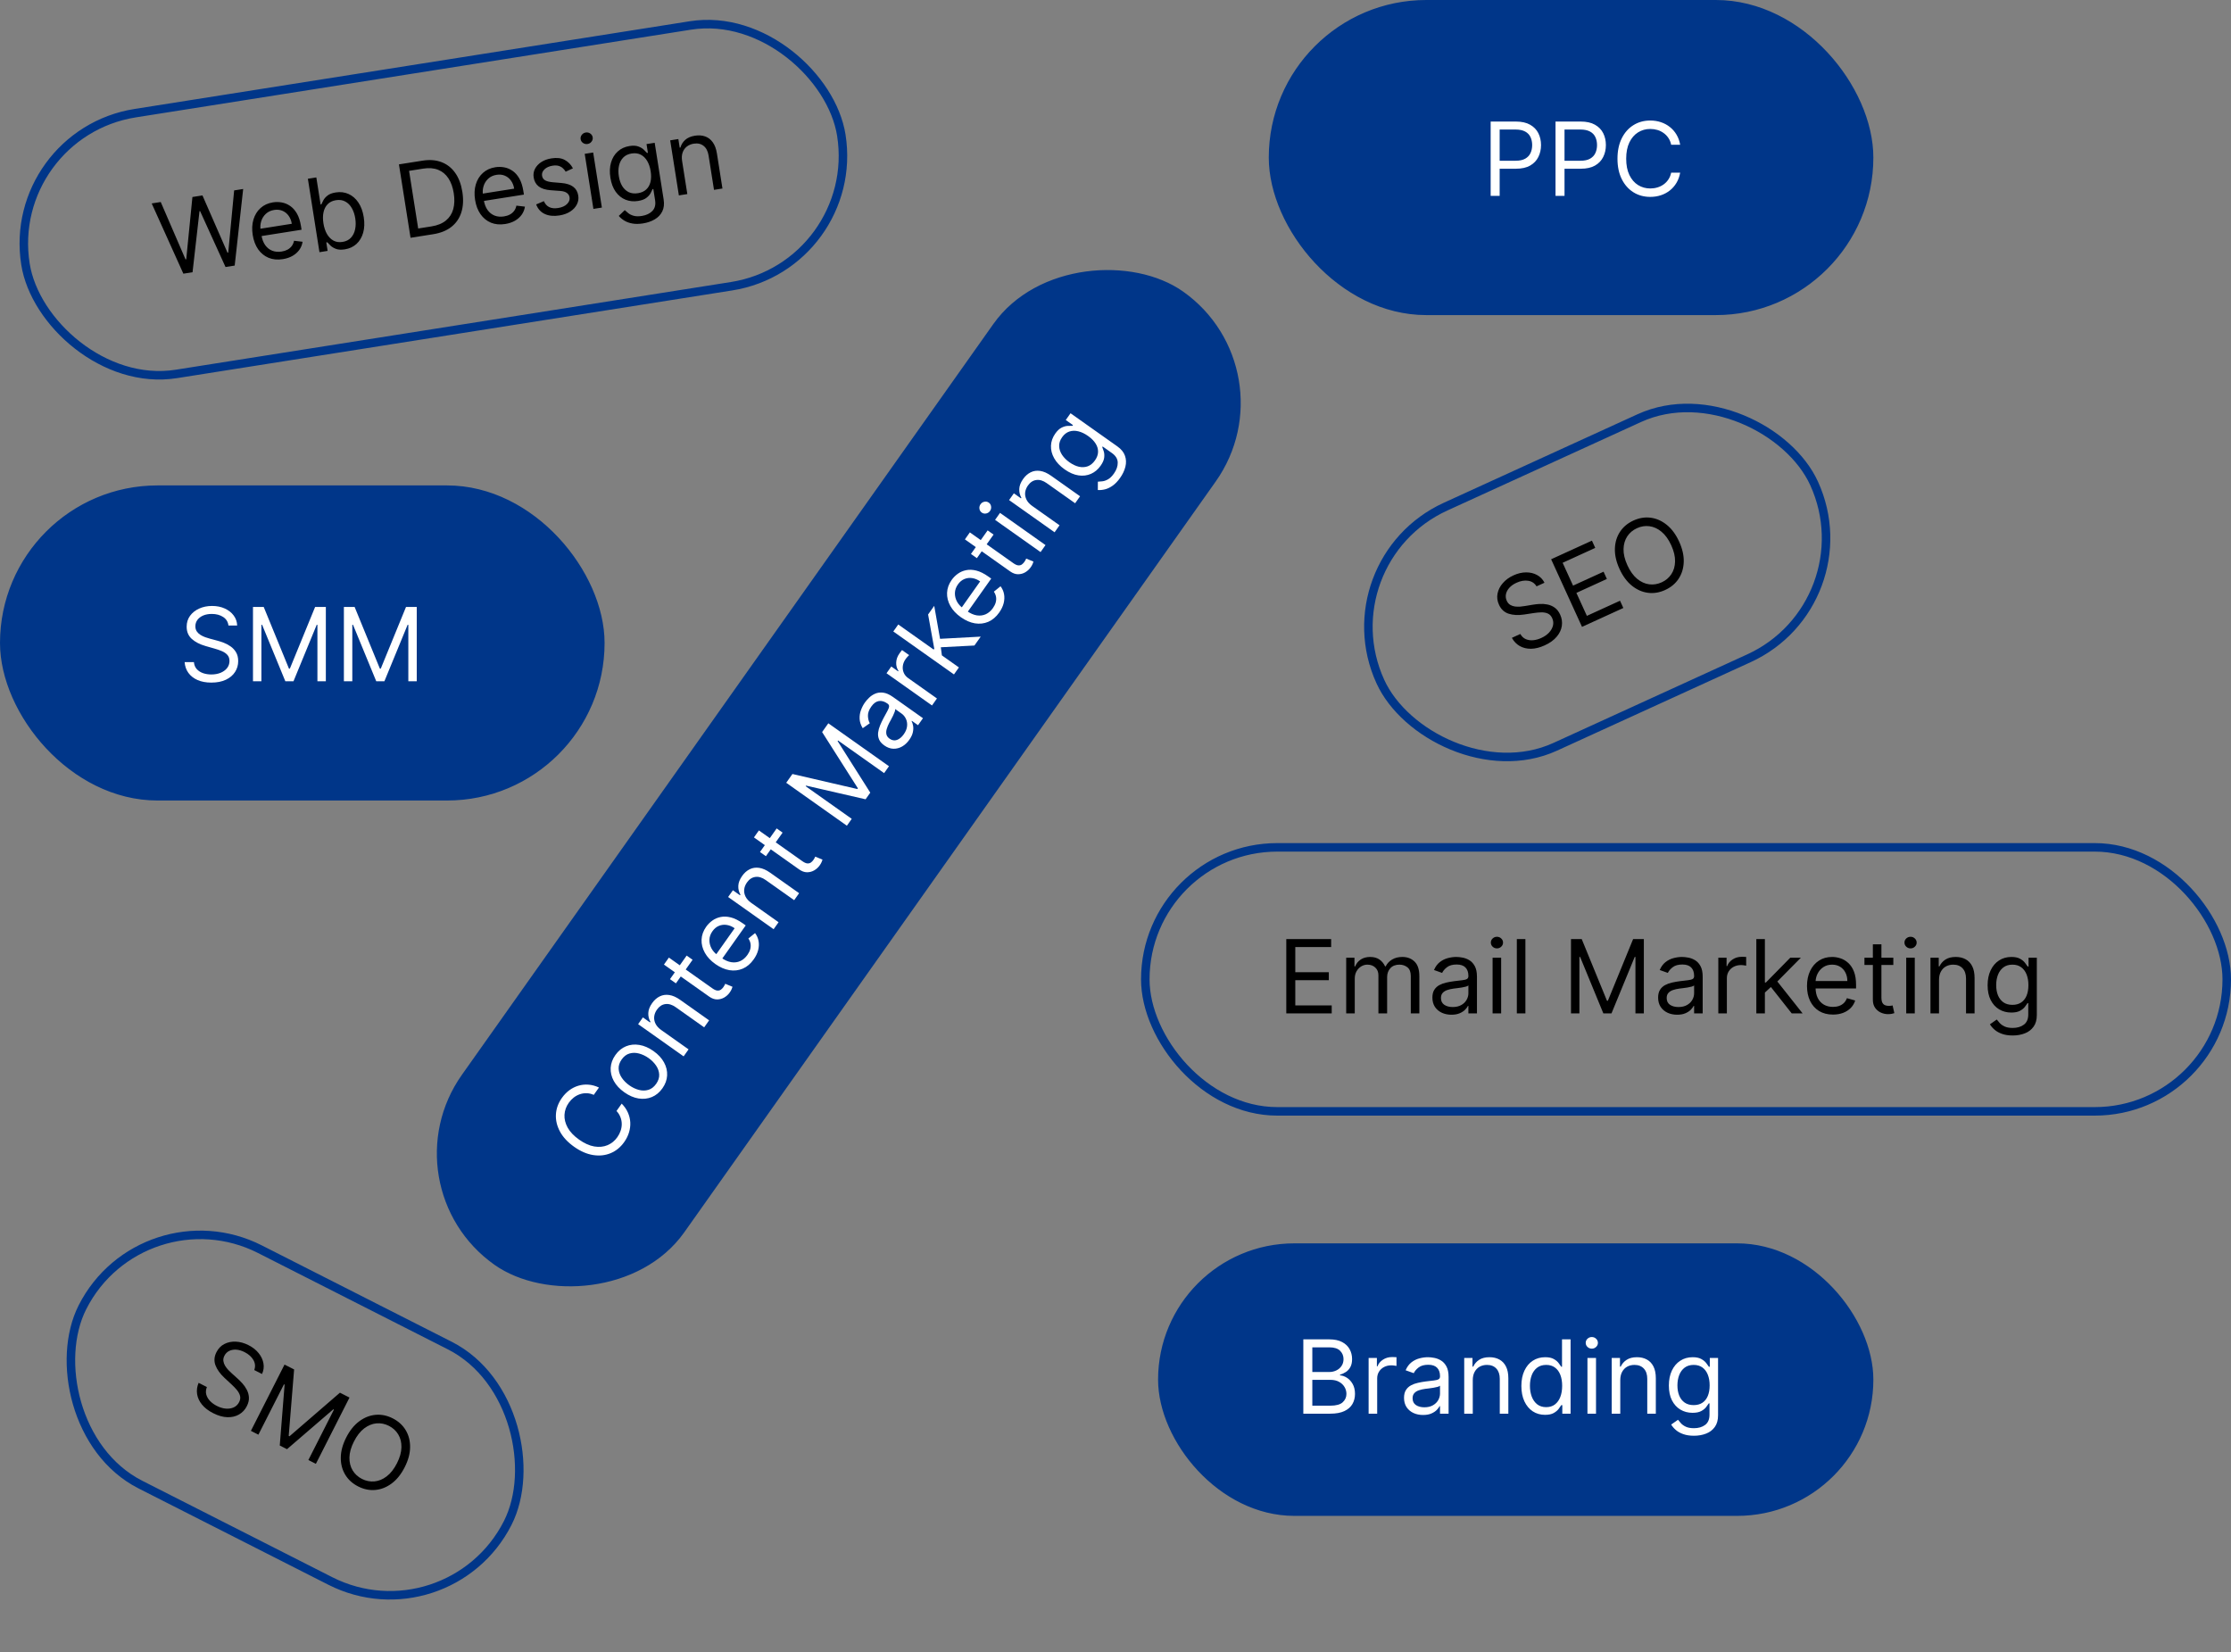 <svg width="262" height="194" viewBox="0 0 262 194" fill="none" xmlns="http://www.w3.org/2000/svg">
<rect x="0" y="0" width="262" height="194" fill="#808080" stroke="none"/>
<rect x="0.572" y="15.706" width="97" height="31" rx="15.5" transform="rotate(-8.976 0.572 15.706)" stroke="#003689"/>
<path d="M21.534 32.136L17.815 23.888L18.876 23.721L21.787 30.457L21.871 30.444L22.597 23.133L23.776 22.947L26.72 29.678L26.804 29.664L27.497 22.359L28.557 22.191L27.562 31.184L26.484 31.354L23.497 24.785L23.429 24.796L22.612 31.966L21.534 32.136ZM33.215 30.429C32.592 30.528 32.033 30.475 31.538 30.271C31.045 30.064 30.637 29.732 30.314 29.274C29.994 28.812 29.782 28.251 29.677 27.588C29.573 26.926 29.601 26.323 29.763 25.78C29.927 25.234 30.204 24.784 30.594 24.432C30.986 24.077 31.474 23.853 32.058 23.761C32.395 23.708 32.736 23.711 33.082 23.772C33.428 23.832 33.756 23.967 34.065 24.177C34.374 24.384 34.641 24.682 34.866 25.069C35.091 25.456 35.251 25.951 35.347 26.555L35.413 26.976L30.43 27.763L30.294 26.904L34.267 26.277C34.21 25.912 34.085 25.598 33.894 25.335C33.706 25.071 33.465 24.878 33.173 24.754C32.883 24.63 32.558 24.597 32.199 24.653C31.803 24.716 31.477 24.868 31.218 25.11C30.963 25.349 30.782 25.636 30.677 25.972C30.572 26.308 30.548 26.654 30.604 27.011L30.695 27.583C30.772 28.071 30.921 28.472 31.143 28.785C31.367 29.095 31.645 29.314 31.976 29.443C32.307 29.569 32.673 29.6 33.074 29.537C33.335 29.496 33.565 29.422 33.764 29.316C33.965 29.206 34.131 29.065 34.262 28.892C34.392 28.716 34.482 28.509 34.531 28.271L35.533 28.389C35.483 28.731 35.359 29.044 35.159 29.328C34.959 29.61 34.695 29.847 34.366 30.04C34.036 30.23 33.653 30.36 33.215 30.429ZM37.516 29.612L36.155 20.991L37.148 20.834L37.651 24.017L37.735 24.003C37.79 23.88 37.869 23.72 37.97 23.526C38.074 23.328 38.237 23.142 38.46 22.965C38.685 22.786 39.007 22.663 39.428 22.597C39.973 22.511 40.474 22.571 40.932 22.778C41.391 22.984 41.776 23.319 42.087 23.782C42.399 24.244 42.609 24.815 42.716 25.494C42.824 26.179 42.802 26.791 42.648 27.33C42.494 27.866 42.232 28.305 41.863 28.645C41.494 28.982 41.04 29.193 40.501 29.278C40.086 29.344 39.742 29.328 39.471 29.23C39.199 29.129 38.982 29.001 38.819 28.845C38.656 28.687 38.529 28.555 38.437 28.448L38.319 28.467L38.476 29.46L37.516 29.612ZM37.982 26.225C38.059 26.713 38.199 27.133 38.401 27.483C38.603 27.831 38.858 28.088 39.166 28.255C39.474 28.42 39.827 28.47 40.225 28.407C40.641 28.342 40.97 28.177 41.213 27.915C41.459 27.649 41.622 27.318 41.704 26.923C41.787 26.524 41.793 26.095 41.72 25.634C41.648 25.18 41.513 24.781 41.316 24.439C41.12 24.093 40.865 23.835 40.551 23.666C40.239 23.494 39.872 23.441 39.451 23.508C39.047 23.572 38.724 23.728 38.481 23.976C38.238 24.221 38.075 24.538 37.993 24.925C37.91 25.309 37.906 25.742 37.982 26.225ZM50.872 27.502L48.212 27.922L46.85 19.302L49.628 18.863C50.465 18.731 51.207 18.791 51.857 19.042C52.506 19.29 53.04 19.711 53.458 20.303C53.876 20.893 54.156 21.634 54.297 22.526C54.439 23.424 54.401 24.223 54.183 24.921C53.965 25.617 53.578 26.187 53.021 26.632C52.464 27.074 51.748 27.364 50.872 27.502ZM49.11 26.831L50.658 26.587C51.371 26.474 51.94 26.243 52.365 25.894C52.791 25.545 53.078 25.099 53.228 24.554C53.378 24.01 53.397 23.387 53.287 22.686C53.177 21.99 52.968 21.409 52.662 20.942C52.355 20.473 51.954 20.14 51.46 19.941C50.965 19.741 50.381 19.693 49.707 19.8L48.041 20.063L49.11 26.831ZM59.329 26.304C58.706 26.403 58.147 26.35 57.651 26.147C57.158 25.94 56.751 25.607 56.428 25.149C56.108 24.688 55.895 24.126 55.791 23.464C55.686 22.801 55.715 22.199 55.876 21.655C56.04 21.109 56.317 20.66 56.708 20.308C57.1 19.952 57.588 19.728 58.172 19.636C58.508 19.583 58.85 19.587 59.196 19.647C59.542 19.707 59.87 19.843 60.179 20.053C60.488 20.26 60.755 20.557 60.98 20.944C61.205 21.331 61.365 21.827 61.461 22.43L61.527 22.851L56.543 23.638L56.408 22.779L60.381 22.152C60.324 21.787 60.199 21.473 60.008 21.21C59.82 20.946 59.579 20.753 59.286 20.629C58.996 20.505 58.672 20.472 58.313 20.529C57.917 20.591 57.59 20.743 57.332 20.985C57.077 21.224 56.896 21.512 56.791 21.848C56.686 22.183 56.661 22.529 56.718 22.886L56.808 23.458C56.885 23.947 57.035 24.347 57.257 24.66C57.481 24.97 57.759 25.189 58.09 25.318C58.42 25.444 58.786 25.476 59.188 25.412C59.449 25.371 59.679 25.297 59.877 25.191C60.079 25.081 60.245 24.94 60.376 24.767C60.506 24.591 60.596 24.384 60.644 24.147L61.647 24.264C61.597 24.606 61.472 24.919 61.273 25.203C61.073 25.485 60.809 25.723 60.48 25.916C60.15 26.106 59.766 26.235 59.329 26.304ZM67.283 19.767L66.43 20.161C66.35 20.021 66.245 19.89 66.113 19.767C65.984 19.64 65.82 19.546 65.62 19.482C65.42 19.419 65.175 19.41 64.886 19.456C64.491 19.518 64.175 19.662 63.94 19.886C63.708 20.106 63.614 20.356 63.657 20.634C63.696 20.88 63.817 21.061 64.019 21.176C64.221 21.291 64.521 21.366 64.918 21.401L65.914 21.485C66.515 21.534 66.979 21.681 67.308 21.925C67.637 22.166 67.837 22.513 67.908 22.965C67.967 23.335 67.912 23.683 67.745 24.009C67.581 24.334 67.323 24.61 66.971 24.838C66.618 25.067 66.191 25.221 65.689 25.3C65.029 25.404 64.461 25.347 63.983 25.129C63.506 24.911 63.166 24.536 62.965 24.004L63.87 23.62C64.015 23.954 64.226 24.188 64.503 24.322C64.783 24.456 65.127 24.491 65.534 24.427C65.997 24.354 66.349 24.198 66.59 23.958C66.833 23.715 66.933 23.455 66.889 23.177C66.854 22.953 66.746 22.777 66.564 22.651C66.383 22.521 66.124 22.444 65.786 22.42L64.669 22.337C64.054 22.291 63.585 22.142 63.261 21.891C62.939 21.637 62.742 21.287 62.672 20.841C62.614 20.476 62.666 20.137 62.826 19.824C62.99 19.511 63.237 19.246 63.568 19.03C63.902 18.813 64.296 18.669 64.751 18.597C65.391 18.496 65.915 18.557 66.324 18.78C66.736 19.003 67.055 19.332 67.283 19.767ZM69.688 24.53L68.667 18.065L69.66 17.908L70.682 24.373L69.688 24.53ZM69.002 16.907C68.808 16.938 68.631 16.898 68.47 16.789C68.311 16.678 68.218 16.531 68.188 16.346C68.159 16.16 68.203 15.991 68.32 15.837C68.439 15.683 68.596 15.591 68.789 15.56C68.983 15.53 69.159 15.57 69.317 15.68C69.478 15.79 69.573 15.937 69.603 16.122C69.632 16.308 69.587 16.477 69.467 16.631C69.351 16.785 69.195 16.877 69.002 16.907ZM75.515 26.233C75.035 26.308 74.613 26.312 74.248 26.243C73.884 26.177 73.571 26.062 73.309 25.899C73.051 25.739 72.837 25.557 72.667 25.354L73.37 24.673C73.479 24.777 73.614 24.894 73.775 25.023C73.937 25.156 74.146 25.26 74.402 25.334C74.662 25.411 74.987 25.419 75.377 25.357C75.899 25.275 76.309 25.081 76.609 24.774C76.909 24.468 77.016 24.046 76.931 23.507L76.723 22.194L76.639 22.207C76.585 22.336 76.504 22.499 76.397 22.694C76.292 22.886 76.125 23.069 75.897 23.243C75.671 23.414 75.347 23.533 74.926 23.599C74.404 23.682 73.916 23.632 73.462 23.451C73.01 23.269 72.627 22.961 72.311 22.528C71.998 22.094 71.788 21.541 71.682 20.867C71.577 20.205 71.603 19.61 71.758 19.082C71.913 18.552 72.177 18.119 72.55 17.784C72.922 17.446 73.38 17.234 73.925 17.148C74.346 17.081 74.691 17.099 74.96 17.2C75.231 17.298 75.447 17.425 75.607 17.581C75.769 17.734 75.895 17.861 75.986 17.961L76.087 17.945L75.925 16.918L76.884 16.767L77.935 23.417C78.023 23.973 77.968 24.445 77.77 24.832C77.576 25.223 77.28 25.533 76.882 25.762C76.487 25.994 76.031 26.151 75.515 26.233ZM74.92 22.686C75.319 22.623 75.641 22.478 75.887 22.252C76.133 22.026 76.301 21.731 76.39 21.366C76.479 21.001 76.486 20.58 76.41 20.103C76.337 19.637 76.202 19.237 76.005 18.903C75.809 18.569 75.557 18.323 75.25 18.164C74.943 18.005 74.588 17.958 74.183 18.022C73.763 18.088 73.429 18.25 73.182 18.508C72.938 18.765 72.774 19.084 72.69 19.466C72.609 19.846 72.604 20.256 72.673 20.694C72.744 21.142 72.876 21.529 73.071 21.852C73.269 22.171 73.522 22.407 73.83 22.56C74.142 22.709 74.505 22.751 74.92 22.686ZM80.103 18.899L80.717 22.788L79.724 22.945L78.703 16.48L79.662 16.328L79.822 17.338L79.906 17.325C80.006 16.973 80.194 16.672 80.472 16.424C80.748 16.174 81.131 16.01 81.619 15.933C82.057 15.864 82.454 15.893 82.811 16.02C83.167 16.145 83.465 16.375 83.704 16.708C83.944 17.038 84.107 17.478 84.193 18.028L84.842 22.136L83.849 22.293L83.211 18.253C83.13 17.745 82.936 17.37 82.627 17.128C82.319 16.883 81.934 16.797 81.474 16.87C81.157 16.92 80.884 17.034 80.656 17.211C80.431 17.387 80.267 17.619 80.166 17.905C80.065 18.192 80.044 18.523 80.103 18.899Z" fill="black"/>
<rect x="136.5" y="146.5" width="83" height="31" rx="15.5" fill="#003689" stroke="#003689"/>
<path d="M153.057 166V157.273H156.108C156.716 157.273 157.217 157.378 157.612 157.588C158.007 157.795 158.301 158.075 158.494 158.428C158.688 158.777 158.784 159.165 158.784 159.591C158.784 159.966 158.717 160.276 158.584 160.52C158.453 160.764 158.28 160.957 158.064 161.099C157.851 161.241 157.619 161.347 157.369 161.415V161.5C157.636 161.517 157.905 161.611 158.175 161.781C158.445 161.952 158.67 162.196 158.852 162.514C159.034 162.832 159.125 163.222 159.125 163.682C159.125 164.119 159.026 164.513 158.827 164.862C158.628 165.212 158.314 165.489 157.885 165.693C157.456 165.898 156.898 166 156.21 166H153.057ZM154.114 165.062H156.21C156.901 165.062 157.391 164.929 157.68 164.662C157.973 164.392 158.119 164.065 158.119 163.682C158.119 163.386 158.044 163.114 157.893 162.864C157.743 162.611 157.528 162.409 157.25 162.259C156.972 162.105 156.642 162.028 156.261 162.028H154.114V165.062ZM154.114 161.108H156.074C156.392 161.108 156.679 161.045 156.935 160.92C157.193 160.795 157.398 160.619 157.548 160.392C157.702 160.165 157.778 159.898 157.778 159.591C157.778 159.207 157.645 158.882 157.378 158.615C157.111 158.345 156.688 158.21 156.108 158.21H154.114V161.108ZM160.725 166V159.455H161.697V160.443H161.765C161.884 160.119 162.1 159.857 162.413 159.655C162.725 159.453 163.077 159.352 163.469 159.352C163.543 159.352 163.636 159.354 163.746 159.357C163.857 159.359 163.941 159.364 163.998 159.369V160.392C163.964 160.384 163.886 160.371 163.763 160.354C163.644 160.334 163.518 160.324 163.384 160.324C163.066 160.324 162.782 160.391 162.532 160.524C162.285 160.655 162.089 160.837 161.944 161.07C161.802 161.3 161.731 161.562 161.731 161.858V166H160.725ZM167.116 166.153C166.701 166.153 166.325 166.075 165.987 165.919C165.649 165.76 165.38 165.531 165.181 165.233C164.983 164.932 164.883 164.568 164.883 164.142C164.883 163.767 164.957 163.463 165.105 163.23C165.252 162.994 165.45 162.81 165.697 162.676C165.944 162.543 166.217 162.443 166.515 162.378C166.816 162.31 167.119 162.256 167.423 162.216C167.821 162.165 168.143 162.126 168.39 162.101C168.64 162.072 168.822 162.026 168.936 161.96C169.052 161.895 169.11 161.781 169.11 161.619V161.585C169.11 161.165 168.995 160.838 168.765 160.605C168.538 160.372 168.193 160.256 167.73 160.256C167.25 160.256 166.873 160.361 166.6 160.571C166.328 160.781 166.136 161.006 166.025 161.244L165.071 160.903C165.241 160.506 165.468 160.196 165.752 159.974C166.039 159.75 166.352 159.594 166.69 159.506C167.031 159.415 167.366 159.369 167.696 159.369C167.906 159.369 168.147 159.395 168.42 159.446C168.696 159.494 168.961 159.595 169.217 159.749C169.475 159.902 169.69 160.134 169.86 160.443C170.031 160.753 170.116 161.168 170.116 161.688V166H169.11V165.114H169.059C168.991 165.256 168.877 165.408 168.718 165.57C168.559 165.732 168.348 165.869 168.083 165.983C167.819 166.097 167.497 166.153 167.116 166.153ZM167.27 165.25C167.667 165.25 168.002 165.172 168.275 165.016C168.551 164.859 168.758 164.658 168.897 164.411C169.039 164.163 169.11 163.903 169.11 163.631V162.71C169.068 162.761 168.974 162.808 168.829 162.851C168.687 162.891 168.522 162.926 168.335 162.957C168.15 162.986 167.97 163.011 167.794 163.034C167.62 163.054 167.48 163.071 167.372 163.085C167.11 163.119 166.866 163.175 166.639 163.251C166.414 163.325 166.233 163.437 166.093 163.588C165.957 163.736 165.889 163.937 165.889 164.193C165.889 164.543 166.018 164.807 166.277 164.986C166.538 165.162 166.869 165.25 167.27 165.25ZM172.957 162.062V166H171.952V159.455H172.923V160.477H173.009C173.162 160.145 173.395 159.878 173.707 159.676C174.02 159.472 174.423 159.369 174.918 159.369C175.361 159.369 175.749 159.46 176.081 159.642C176.413 159.821 176.672 160.094 176.857 160.46C177.041 160.824 177.134 161.284 177.134 161.841V166H176.128V161.909C176.128 161.395 175.994 160.994 175.727 160.707C175.46 160.418 175.094 160.273 174.628 160.273C174.307 160.273 174.02 160.342 173.767 160.482C173.517 160.621 173.32 160.824 173.175 161.091C173.03 161.358 172.957 161.682 172.957 162.062ZM181.443 166.136C180.897 166.136 180.416 165.999 179.998 165.723C179.581 165.445 179.254 165.053 179.018 164.547C178.782 164.038 178.664 163.438 178.664 162.744C178.664 162.057 178.782 161.46 179.018 160.955C179.254 160.449 179.582 160.058 180.002 159.783C180.423 159.507 180.909 159.369 181.46 159.369C181.886 159.369 182.223 159.44 182.47 159.582C182.72 159.722 182.91 159.881 183.041 160.06C183.174 160.236 183.278 160.381 183.352 160.494H183.437V157.273H184.443V166H183.471V164.994H183.352C183.278 165.114 183.173 165.264 183.037 165.446C182.9 165.625 182.706 165.786 182.453 165.928C182.2 166.067 181.863 166.136 181.443 166.136ZM181.579 165.233C181.983 165.233 182.324 165.128 182.602 164.918C182.88 164.705 183.092 164.411 183.237 164.036C183.382 163.658 183.454 163.222 183.454 162.727C183.454 162.239 183.383 161.811 183.241 161.445C183.099 161.075 182.889 160.788 182.61 160.584C182.332 160.376 181.988 160.273 181.579 160.273C181.153 160.273 180.798 160.382 180.514 160.601C180.233 160.817 180.021 161.111 179.879 161.483C179.74 161.852 179.67 162.267 179.67 162.727C179.67 163.193 179.741 163.616 179.883 163.997C180.028 164.375 180.241 164.676 180.522 164.901C180.806 165.122 181.159 165.233 181.579 165.233ZM186.424 166V159.455H187.43V166H186.424ZM186.936 158.364C186.74 158.364 186.571 158.297 186.429 158.163C186.289 158.03 186.22 157.869 186.22 157.682C186.22 157.494 186.289 157.334 186.429 157.2C186.571 157.067 186.74 157 186.936 157C187.132 157 187.299 157.067 187.439 157.2C187.581 157.334 187.652 157.494 187.652 157.682C187.652 157.869 187.581 158.03 187.439 158.163C187.299 158.297 187.132 158.364 186.936 158.364ZM190.278 162.062V166H189.272V159.455H190.244V160.477H190.329C190.482 160.145 190.715 159.878 191.028 159.676C191.34 159.472 191.744 159.369 192.238 159.369C192.681 159.369 193.069 159.46 193.401 159.642C193.734 159.821 193.992 160.094 194.177 160.46C194.362 160.824 194.454 161.284 194.454 161.841V166H193.448V161.909C193.448 161.395 193.315 160.994 193.048 160.707C192.781 160.418 192.414 160.273 191.948 160.273C191.627 160.273 191.34 160.342 191.087 160.482C190.837 160.621 190.64 160.824 190.495 161.091C190.35 161.358 190.278 161.682 190.278 162.062ZM198.934 168.591C198.448 168.591 198.03 168.528 197.681 168.403C197.331 168.281 197.04 168.119 196.807 167.918C196.577 167.719 196.394 167.506 196.257 167.278L197.059 166.716C197.15 166.835 197.265 166.972 197.404 167.125C197.543 167.281 197.733 167.416 197.975 167.53C198.219 167.646 198.539 167.705 198.934 167.705C199.462 167.705 199.898 167.577 200.242 167.321C200.586 167.065 200.757 166.665 200.757 166.119V164.79H200.672C200.598 164.909 200.493 165.057 200.357 165.233C200.223 165.406 200.03 165.561 199.777 165.697C199.527 165.831 199.189 165.898 198.763 165.898C198.235 165.898 197.76 165.773 197.34 165.523C196.922 165.273 196.591 164.909 196.347 164.432C196.105 163.955 195.985 163.375 195.985 162.693C195.985 162.023 196.103 161.439 196.338 160.942C196.574 160.442 196.902 160.055 197.323 159.783C197.743 159.507 198.229 159.369 198.78 159.369C199.206 159.369 199.544 159.44 199.794 159.582C200.047 159.722 200.24 159.881 200.374 160.06C200.51 160.236 200.615 160.381 200.689 160.494H200.792V159.455H201.763V166.188C201.763 166.75 201.635 167.207 201.38 167.56C201.127 167.915 200.786 168.175 200.357 168.339C199.931 168.507 199.456 168.591 198.934 168.591ZM198.9 164.994C199.303 164.994 199.644 164.902 199.922 164.717C200.201 164.533 200.412 164.267 200.557 163.92C200.702 163.574 200.775 163.159 200.775 162.676C200.775 162.205 200.703 161.788 200.561 161.428C200.419 161.067 200.209 160.784 199.931 160.58C199.652 160.375 199.309 160.273 198.9 160.273C198.473 160.273 198.118 160.381 197.834 160.597C197.553 160.812 197.341 161.102 197.199 161.466C197.06 161.83 196.99 162.233 196.99 162.676C196.99 163.131 197.061 163.533 197.203 163.882C197.348 164.229 197.561 164.501 197.843 164.7C198.127 164.896 198.479 164.994 198.9 164.994Z" fill="white"/>
<rect x="45.697" y="139.147" width="139" height="31" rx="15.5" transform="rotate(-54.705 45.697 139.147)" fill="#003689" stroke="#003689"/>
<path d="M70.34 127.702L69.729 128.565C69.445 128.44 69.164 128.375 68.885 128.37C68.609 128.362 68.343 128.404 68.087 128.494C67.831 128.581 67.594 128.71 67.374 128.882C67.155 129.054 66.962 129.258 66.794 129.495C66.489 129.926 66.321 130.394 66.291 130.898C66.263 131.4 66.388 131.905 66.666 132.412C66.946 132.916 67.395 133.387 68.011 133.823C68.628 134.26 69.221 134.526 69.79 134.623C70.36 134.717 70.877 134.667 71.342 134.473C71.808 134.278 72.193 133.964 72.498 133.533C72.666 133.296 72.794 133.046 72.883 132.782C72.973 132.518 73.017 132.252 73.016 131.983C73.014 131.71 72.964 131.445 72.864 131.187C72.764 130.924 72.61 130.681 72.4 130.456L73.011 129.593C73.329 129.916 73.571 130.265 73.737 130.64C73.903 131.015 73.997 131.402 74.018 131.799C74.037 132.196 73.986 132.589 73.865 132.981C73.746 133.37 73.56 133.745 73.305 134.104C72.875 134.711 72.344 135.147 71.713 135.41C71.081 135.672 70.396 135.746 69.656 135.63C68.917 135.514 68.172 135.19 67.421 134.658C66.669 134.126 66.116 133.531 65.761 132.872C65.406 132.214 65.247 131.543 65.285 130.86C65.323 130.176 65.557 129.531 65.987 128.924C66.242 128.564 66.533 128.264 66.86 128.022C67.19 127.778 67.545 127.6 67.928 127.488C68.308 127.374 68.702 127.333 69.111 127.365C69.518 127.396 69.927 127.508 70.34 127.702ZM77.792 127.795C77.451 128.277 77.037 128.619 76.549 128.821C76.064 129.02 75.542 129.075 74.985 128.987C74.43 128.897 73.876 128.656 73.324 128.266C72.767 127.872 72.353 127.427 72.081 126.931C71.81 126.434 71.688 125.923 71.715 125.398C71.743 124.872 71.928 124.367 72.269 123.885C72.611 123.403 73.024 123.062 73.51 122.863C73.997 122.661 74.519 122.607 75.077 122.699C75.637 122.788 76.195 123.03 76.751 123.424C77.303 123.815 77.713 124.258 77.981 124.755C78.251 125.248 78.372 125.759 78.344 126.285C78.318 126.809 78.134 127.313 77.792 127.795ZM77.055 127.273C77.314 126.907 77.434 126.539 77.413 126.169C77.393 125.8 77.27 125.45 77.044 125.12C76.819 124.789 76.527 124.498 76.17 124.245C75.813 123.992 75.44 123.814 75.051 123.709C74.662 123.604 74.289 123.603 73.932 123.705C73.574 123.807 73.266 124.041 73.006 124.407C72.747 124.773 72.629 125.142 72.651 125.513C72.674 125.884 72.799 126.236 73.028 126.568C73.255 126.9 73.548 127.192 73.905 127.445C74.262 127.698 74.634 127.876 75.02 127.979C75.407 128.082 75.778 128.081 76.133 127.978C76.488 127.874 76.796 127.639 77.055 127.273ZM77.649 120.947L80.863 123.222L80.282 124.042L74.939 120.261L75.501 119.468L76.335 120.059L76.385 119.989C76.202 119.672 76.119 119.327 76.135 118.956C76.148 118.582 76.298 118.194 76.583 117.791C76.839 117.429 77.138 117.165 77.478 116.999C77.816 116.831 78.188 116.777 78.594 116.838C78.998 116.898 79.427 117.088 79.881 117.41L83.276 119.813L82.695 120.634L79.356 118.27C78.936 117.973 78.532 117.851 78.143 117.903C77.752 117.953 77.422 118.169 77.153 118.549C76.968 118.811 76.859 119.086 76.826 119.372C76.796 119.657 76.847 119.935 76.981 120.208C77.116 120.48 77.338 120.727 77.649 120.947ZM80.64 112.208L81.335 112.7L79.376 115.469L78.68 114.977L80.64 112.208ZM77.971 113.264L78.552 112.443L83.644 116.047C83.876 116.211 84.074 116.301 84.237 116.316C84.4 116.327 84.539 116.293 84.654 116.214C84.768 116.131 84.868 116.03 84.953 115.909C85.017 115.819 85.065 115.741 85.097 115.677C85.126 115.61 85.15 115.557 85.168 115.518L86.023 115.873C86.005 115.943 85.971 116.036 85.921 116.15C85.874 116.266 85.796 116.401 85.687 116.554C85.523 116.786 85.312 116.978 85.055 117.13C84.799 117.279 84.518 117.355 84.21 117.357C83.905 117.356 83.596 117.246 83.286 117.026L77.971 113.264ZM88.513 112.651C88.148 113.166 87.72 113.53 87.229 113.742C86.736 113.951 86.214 114.011 85.66 113.922C85.107 113.829 84.556 113.589 84.009 113.202C83.462 112.814 83.05 112.373 82.774 111.878C82.497 111.379 82.368 110.867 82.389 110.342C82.408 109.813 82.589 109.307 82.93 108.825C83.127 108.547 83.368 108.305 83.653 108.099C83.938 107.894 84.263 107.753 84.629 107.678C84.993 107.602 85.392 107.618 85.827 107.727C86.261 107.836 86.728 108.067 87.226 108.42L87.574 108.667L84.659 112.785L83.95 112.282L86.274 108.999C85.972 108.786 85.661 108.656 85.339 108.609C85.019 108.56 84.712 108.597 84.419 108.72C84.128 108.841 83.878 109.05 83.668 109.347C83.436 109.674 83.317 110.014 83.31 110.368C83.303 110.718 83.383 111.047 83.55 111.357C83.717 111.667 83.948 111.926 84.242 112.134L84.715 112.469C85.119 112.755 85.51 112.928 85.889 112.987C86.267 113.043 86.618 112.997 86.942 112.85C87.263 112.701 87.54 112.461 87.775 112.129C87.928 111.914 88.035 111.698 88.098 111.481C88.16 111.261 88.175 111.043 88.143 110.828C88.108 110.612 88.022 110.404 87.886 110.203L88.67 109.568C88.88 109.841 89.017 110.149 89.081 110.491C89.144 110.831 89.129 111.186 89.037 111.556C88.944 111.925 88.769 112.29 88.513 112.651ZM88.218 106.016L91.432 108.291L90.851 109.112L85.509 105.33L86.07 104.537L86.905 105.128L86.954 105.058C86.771 104.741 86.688 104.397 86.704 104.025C86.718 103.652 86.867 103.264 87.153 102.86C87.409 102.498 87.707 102.234 88.047 102.068C88.386 101.9 88.758 101.847 89.163 101.908C89.567 101.967 89.996 102.158 90.45 102.48L93.845 104.883L93.264 105.703L89.925 103.34C89.505 103.043 89.101 102.92 88.713 102.972C88.322 103.023 87.992 103.238 87.723 103.619C87.537 103.881 87.428 104.155 87.396 104.442C87.365 104.726 87.417 105.005 87.551 105.277C87.685 105.55 87.908 105.796 88.218 106.016ZM91.209 97.277L91.905 97.77L89.945 100.538L89.249 100.046L91.209 97.277ZM88.541 98.333L89.122 97.512L94.214 101.117C94.445 101.281 94.643 101.37 94.807 101.385C94.969 101.396 95.108 101.362 95.223 101.283C95.338 101.201 95.437 101.099 95.523 100.978C95.587 100.888 95.635 100.811 95.666 100.746C95.696 100.68 95.719 100.627 95.737 100.587L96.593 100.942C96.574 101.013 96.54 101.105 96.49 101.22C96.443 101.336 96.365 101.47 96.257 101.623C96.093 101.855 95.882 102.047 95.624 102.199C95.369 102.349 95.087 102.424 94.78 102.426C94.474 102.425 94.166 102.315 93.855 102.095L88.541 98.333ZM92.331 91.916L93.06 90.887L100.686 92.652L100.746 92.568L96.546 85.962L97.275 84.932L104.398 89.975L103.827 90.782L98.415 86.951L98.366 87.02L102.202 93.077L101.651 93.856L94.663 92.251L94.614 92.321L100.026 96.152L99.454 96.959L92.331 91.916ZM106.782 86.873C106.542 87.212 106.261 87.474 105.938 87.659C105.613 87.843 105.271 87.93 104.913 87.92C104.552 87.909 104.198 87.78 103.85 87.533C103.544 87.317 103.339 87.081 103.234 86.826C103.127 86.569 103.09 86.301 103.124 86.022C103.158 85.743 103.234 85.463 103.353 85.182C103.472 84.897 103.602 84.619 103.746 84.348C103.934 83.993 104.089 83.708 104.211 83.492C104.332 83.271 104.399 83.096 104.411 82.965C104.425 82.832 104.366 82.719 104.234 82.626L104.206 82.606C103.863 82.363 103.529 82.268 103.206 82.321C102.885 82.372 102.59 82.587 102.323 82.965C102.045 83.356 101.914 83.724 101.928 84.069C101.942 84.412 102.014 84.699 102.145 84.927L101.315 85.509C101.089 85.14 100.968 84.776 100.951 84.416C100.933 84.052 100.987 83.707 101.11 83.38C101.233 83.049 101.389 82.749 101.58 82.48C101.701 82.309 101.862 82.126 102.061 81.933C102.26 81.736 102.495 81.578 102.768 81.458C103.043 81.335 103.356 81.294 103.707 81.334C104.058 81.374 104.446 81.544 104.87 81.844L108.39 84.336L107.809 85.157L107.086 84.644L107.056 84.686C107.133 84.824 107.191 85.004 107.231 85.228C107.271 85.451 107.262 85.704 107.202 85.985C107.142 86.266 107.002 86.562 106.782 86.873ZM106.133 86.226C106.363 85.901 106.493 85.582 106.523 85.27C106.555 84.954 106.51 84.669 106.389 84.412C106.269 84.153 106.098 83.945 105.875 83.788L105.124 83.256C105.141 83.32 105.125 83.424 105.076 83.567C105.027 83.706 104.96 83.861 104.878 84.032C104.794 84.199 104.711 84.361 104.628 84.518C104.544 84.671 104.476 84.795 104.425 84.892C104.302 85.125 104.206 85.356 104.138 85.586C104.068 85.812 104.055 86.025 104.097 86.226C104.139 86.422 104.264 86.594 104.473 86.742C104.758 86.944 105.048 86.991 105.344 86.884C105.639 86.772 105.902 86.553 106.133 86.226ZM109.451 82.838L104.108 79.056L104.67 78.263L105.477 78.834L105.516 78.778C105.321 78.494 105.231 78.166 105.247 77.794C105.263 77.423 105.384 77.077 105.611 76.757C105.653 76.697 105.708 76.622 105.774 76.533C105.84 76.444 105.892 76.379 105.93 76.335L106.764 76.926C106.738 76.949 106.682 77.006 106.598 77.095C106.513 77.181 106.431 77.279 106.354 77.388C106.17 77.647 106.061 77.918 106.025 78.199C105.989 78.476 106.024 78.741 106.131 78.994C106.236 79.243 106.41 79.453 106.651 79.624L110.032 82.017L109.451 82.838ZM110.624 77.049L109.599 76.344L109.717 76.177L108.993 72.156L109.712 71.141L110.467 75.413L110.418 75.483L110.624 77.049ZM112.03 79.194L104.907 74.151L105.488 73.33L112.611 78.373L112.03 79.194ZM114.433 75.799L110.313 76.014L110.156 75.026L115.172 74.755L114.433 75.799ZM117.343 71.925C116.979 72.44 116.551 72.803 116.059 73.016C115.567 73.224 115.044 73.284 114.491 73.195C113.937 73.102 113.387 72.862 112.839 72.475C112.292 72.088 111.88 71.647 111.604 71.152C111.327 70.653 111.199 70.141 111.219 69.616C111.239 69.086 111.419 68.581 111.761 68.098C111.958 67.82 112.199 67.578 112.483 67.373C112.768 67.167 113.094 67.027 113.46 66.952C113.824 66.875 114.223 66.892 114.657 67.001C115.092 67.11 115.558 67.341 116.057 67.694L116.405 67.94L113.49 72.058L112.78 71.556L115.104 68.272C114.803 68.059 114.491 67.929 114.169 67.882C113.849 67.833 113.543 67.87 113.25 67.993C112.959 68.115 112.708 68.324 112.498 68.62C112.267 68.947 112.148 69.288 112.141 69.641C112.133 69.991 112.213 70.321 112.38 70.631C112.547 70.94 112.778 71.2 113.073 71.408L113.546 71.743C113.949 72.028 114.34 72.201 114.719 72.26C115.098 72.316 115.449 72.27 115.772 72.123C116.093 71.975 116.371 71.734 116.606 71.403C116.758 71.187 116.866 70.971 116.929 70.754C116.991 70.534 117.006 70.316 116.973 70.102C116.938 69.886 116.853 69.677 116.716 69.476L117.5 68.841C117.71 69.115 117.847 69.422 117.912 69.764C117.974 70.104 117.959 70.459 117.868 70.829C117.774 71.198 117.599 71.563 117.343 71.925ZM115.984 62.28L116.68 62.773L114.72 65.541L114.024 65.049L115.984 62.28ZM113.315 63.336L113.896 62.515L118.988 66.12C119.22 66.284 119.418 66.373 119.581 66.388C119.744 66.399 119.883 66.365 119.998 66.286C120.112 66.203 120.212 66.102 120.298 65.981C120.362 65.891 120.409 65.813 120.441 65.749C120.471 65.683 120.494 65.63 120.512 65.59L121.367 65.945C121.349 66.015 121.315 66.108 121.265 66.222C121.218 66.338 121.14 66.473 121.031 66.626C120.867 66.858 120.657 67.05 120.399 67.202C120.144 67.352 119.862 67.427 119.555 67.429C119.249 67.428 118.941 67.318 118.63 67.098L113.315 63.336ZM122.2 64.827L116.858 61.045L117.439 60.225L122.781 64.006L122.2 64.827ZM116.263 59.998C116.15 60.158 115.998 60.257 115.807 60.296C115.617 60.332 115.446 60.296 115.293 60.188C115.14 60.08 115.049 59.93 115.021 59.739C114.994 59.546 115.037 59.37 115.15 59.21C115.263 59.05 115.415 58.952 115.604 58.915C115.795 58.876 115.967 58.911 116.12 59.02C116.273 59.128 116.363 59.279 116.39 59.472C116.419 59.662 116.376 59.838 116.263 59.998ZM121.213 59.407L124.427 61.682L123.846 62.503L118.503 58.721L119.065 57.928L119.899 58.519L119.949 58.45C119.766 58.132 119.683 57.788 119.699 57.416C119.712 57.043 119.862 56.655 120.147 56.251C120.403 55.889 120.702 55.626 121.042 55.459C121.38 55.291 121.752 55.238 122.158 55.299C122.562 55.358 122.991 55.549 123.445 55.871L126.84 58.274L126.259 59.094L122.92 56.731C122.5 56.434 122.096 56.311 121.707 56.364C121.317 56.414 120.987 56.629 120.717 57.01C120.532 57.272 120.423 57.546 120.39 57.833C120.36 58.117 120.411 58.396 120.546 58.668C120.68 58.941 120.902 59.187 121.213 59.407ZM131.543 56.114C131.262 56.511 130.97 56.816 130.666 57.029C130.364 57.243 130.064 57.387 129.764 57.461C129.469 57.534 129.189 57.56 128.925 57.54L128.929 56.561C129.079 56.556 129.257 56.541 129.462 56.516C129.67 56.493 129.89 56.415 130.123 56.284C130.359 56.152 130.591 55.925 130.819 55.602C131.124 55.171 131.272 54.741 131.262 54.313C131.252 53.885 131.024 53.513 130.579 53.198L129.494 52.429L129.445 52.499C129.499 52.628 129.559 52.799 129.624 53.013C129.689 53.222 129.703 53.469 129.669 53.754C129.633 54.035 129.492 54.35 129.246 54.697C128.941 55.129 128.565 55.444 128.118 55.642C127.672 55.839 127.184 55.899 126.653 55.822C126.124 55.744 125.582 55.508 125.025 55.114C124.478 54.726 124.07 54.293 123.8 53.813C123.528 53.332 123.402 52.841 123.423 52.34C123.441 51.837 123.609 51.361 123.927 50.911C124.174 50.564 124.427 50.329 124.687 50.207C124.947 50.081 125.188 50.015 125.412 50.01C125.634 50 125.813 49.998 125.949 50.003L126.008 49.92L125.159 49.319L125.72 48.526L131.216 52.416C131.675 52.741 131.974 53.11 132.114 53.522C132.258 53.934 132.273 54.362 132.16 54.807C132.05 55.252 131.845 55.688 131.543 56.114ZM128.587 54.064C128.821 53.735 128.942 53.403 128.952 53.069C128.962 52.735 128.868 52.409 128.669 52.091C128.47 51.772 128.173 51.473 127.779 51.194C127.394 50.922 127.013 50.739 126.637 50.647C126.26 50.554 125.908 50.563 125.58 50.672C125.252 50.781 124.97 51.002 124.734 51.336C124.487 51.684 124.37 52.036 124.383 52.393C124.396 52.747 124.51 53.087 124.725 53.413C124.942 53.737 125.231 54.027 125.592 54.283C125.963 54.545 126.332 54.72 126.7 54.806C127.066 54.888 127.412 54.871 127.737 54.757C128.061 54.638 128.344 54.407 128.587 54.064Z" fill="white"/>
<rect x="155.663" y="65.933" width="56" height="31" rx="15.5" transform="rotate(-24.554 155.663 65.933)" stroke="#003689"/>
<path d="M180.446 68.852C180.22 68.481 179.893 68.262 179.463 68.196C179.033 68.13 178.577 68.207 178.097 68.427C177.745 68.587 177.464 68.784 177.252 69.019C177.043 69.251 176.91 69.501 176.854 69.767C176.8 70.032 176.831 70.292 176.947 70.545C177.044 70.757 177.177 70.916 177.348 71.022C177.52 71.125 177.709 71.19 177.915 71.218C178.12 71.243 178.325 71.247 178.53 71.232C178.734 71.213 178.919 71.19 179.084 71.161L179.989 71.01C180.221 70.97 180.485 70.94 180.782 70.92C181.081 70.898 181.385 70.918 181.693 70.977C182.003 71.032 182.292 71.153 182.562 71.339C182.831 71.525 183.051 71.804 183.221 72.176C183.417 72.605 183.481 73.044 183.415 73.493C183.351 73.941 183.151 74.365 182.815 74.765C182.482 75.164 182.01 75.503 181.401 75.781C180.832 76.041 180.298 76.174 179.798 76.181C179.301 76.186 178.858 76.079 178.471 75.859C178.086 75.639 177.778 75.318 177.549 74.898L178.541 74.445C178.704 74.733 178.918 74.935 179.184 75.051C179.451 75.164 179.741 75.206 180.056 75.177C180.373 75.145 180.689 75.057 181.004 74.913C181.371 74.745 181.673 74.535 181.911 74.283C182.147 74.028 182.302 73.755 182.375 73.462C182.446 73.167 182.415 72.875 182.283 72.586C182.163 72.322 181.991 72.141 181.768 72.043C181.546 71.945 181.29 71.899 181.003 71.906C180.715 71.912 180.414 71.94 180.1 71.99L178.996 72.158C178.294 72.263 177.687 72.232 177.174 72.067C176.661 71.901 176.282 71.551 176.038 71.016C175.835 70.572 175.778 70.129 175.867 69.689C175.958 69.245 176.165 68.837 176.49 68.467C176.816 68.094 177.232 67.791 177.738 67.56C178.25 67.326 178.747 67.21 179.228 67.212C179.709 67.211 180.137 67.315 180.514 67.524C180.893 67.731 181.181 68.033 181.377 68.427L180.446 68.852ZM185.786 73.609L182.159 65.671L186.95 63.483L187.339 64.335L183.51 66.085L184.735 68.767L188.317 67.131L188.706 67.984L185.125 69.62L186.357 72.317L190.249 70.54L190.638 71.392L185.786 73.609ZM197.193 63.6C197.576 64.437 197.755 65.23 197.732 65.978C197.708 66.726 197.508 67.386 197.132 67.957C196.756 68.529 196.229 68.969 195.552 69.278C194.875 69.588 194.198 69.698 193.519 69.608C192.841 69.518 192.212 69.237 191.631 68.765C191.05 68.293 190.568 67.639 190.186 66.802C189.803 65.965 189.624 65.172 189.647 64.424C189.671 63.676 189.871 63.016 190.247 62.445C190.623 61.873 191.15 61.433 191.827 61.123C192.504 60.814 193.181 60.704 193.86 60.794C194.538 60.884 195.167 61.165 195.748 61.637C196.329 62.108 196.811 62.763 197.193 63.6ZM196.263 64.025C195.949 63.338 195.569 62.81 195.123 62.442C194.68 62.073 194.207 61.857 193.706 61.792C193.208 61.726 192.718 61.803 192.237 62.023C191.757 62.242 191.377 62.562 191.098 62.984C190.821 63.404 190.676 63.903 190.662 64.481C190.65 65.057 190.802 65.689 191.116 66.377C191.43 67.064 191.809 67.592 192.252 67.961C192.698 68.329 193.17 68.546 193.669 68.612C194.17 68.676 194.661 68.599 195.142 68.379C195.622 68.16 196.001 67.84 196.277 67.42C196.557 66.999 196.702 66.5 196.713 65.923C196.727 65.345 196.577 64.713 196.263 64.025Z" fill="black"/>
<rect x="16.701" y="139.672" width="56" height="31" rx="15.5" transform="rotate(26.906 16.701 139.672)" stroke="#003689"/>
<path d="M29.859 160.877C30.009 160.469 29.975 160.076 29.759 159.699C29.543 159.321 29.199 159.013 28.728 158.774C28.383 158.599 28.053 158.502 27.739 158.482C27.426 158.464 27.148 158.516 26.905 158.637C26.664 158.76 26.48 158.946 26.355 159.194C26.249 159.402 26.208 159.606 26.231 159.805C26.258 160.004 26.325 160.192 26.431 160.371C26.54 160.547 26.664 160.71 26.804 160.861C26.945 161.009 27.079 161.139 27.204 161.25L27.886 161.864C28.062 162.02 28.25 162.208 28.451 162.428C28.654 162.649 28.828 162.898 28.974 163.176C29.124 163.453 29.21 163.754 29.232 164.081C29.254 164.407 29.172 164.753 28.987 165.118C28.774 165.539 28.471 165.863 28.078 166.09C27.688 166.319 27.232 166.427 26.71 166.414C26.19 166.402 25.632 166.244 25.034 165.941C24.476 165.658 24.039 165.323 23.723 164.936C23.409 164.551 23.217 164.138 23.147 163.698C23.08 163.259 23.139 162.819 23.325 162.378L24.297 162.872C24.174 163.178 24.149 163.472 24.223 163.752C24.302 164.03 24.45 164.284 24.669 164.513C24.891 164.74 25.157 164.933 25.466 165.089C25.825 165.272 26.178 165.378 26.523 165.406C26.87 165.433 27.18 165.383 27.454 165.258C27.73 165.13 27.939 164.924 28.083 164.64C28.214 164.382 28.249 164.135 28.187 163.899C28.124 163.664 28.001 163.436 27.817 163.215C27.633 162.994 27.423 162.776 27.188 162.561L26.369 161.802C25.85 161.318 25.495 160.824 25.305 160.32C25.115 159.816 25.153 159.302 25.419 158.777C25.64 158.341 25.951 158.021 26.351 157.817C26.755 157.611 27.203 157.519 27.695 157.542C28.19 157.564 28.686 157.701 29.183 157.953C29.684 158.208 30.084 158.524 30.383 158.902C30.683 159.277 30.869 159.677 30.94 160.102C31.014 160.528 30.957 160.941 30.771 161.34L29.859 160.877ZM33.414 160.235L34.539 160.805L33.905 168.608L33.997 168.654L39.92 163.536L41.044 164.107L37.095 171.889L36.214 171.442L39.214 165.529L39.138 165.491L33.706 170.169L32.854 169.737L33.423 162.59L33.347 162.552L30.346 168.465L29.465 168.017L33.414 160.235ZM47.526 172.289C47.109 173.11 46.601 173.744 46.001 174.192C45.402 174.639 44.761 174.894 44.08 174.956C43.398 175.018 42.726 174.881 42.062 174.544C41.398 174.207 40.89 173.745 40.538 173.159C40.186 172.572 40.013 171.905 40.02 171.156C40.027 170.408 40.239 169.624 40.655 168.803C41.072 167.982 41.58 167.348 42.18 166.9C42.78 166.453 43.42 166.198 44.102 166.136C44.783 166.074 45.456 166.212 46.119 166.548C46.783 166.885 47.291 167.347 47.643 167.933C47.996 168.52 48.168 169.187 48.161 169.936C48.154 170.684 47.943 171.469 47.526 172.289ZM46.614 171.827C46.956 171.153 47.132 170.527 47.142 169.949C47.154 169.372 47.029 168.867 46.767 168.435C46.508 168.004 46.143 167.669 45.672 167.43C45.201 167.191 44.714 167.093 44.21 167.137C43.709 167.183 43.228 167.38 42.768 167.729C42.309 168.08 41.909 168.592 41.567 169.266C41.225 169.939 41.048 170.565 41.036 171.142C41.026 171.72 41.151 172.224 41.41 172.655C41.672 173.087 42.038 173.423 42.509 173.662C42.981 173.901 43.467 173.998 43.968 173.953C44.471 173.909 44.952 173.712 45.41 173.361C45.871 173.012 46.272 172.5 46.614 171.827Z" fill="black"/>
<rect x="134.5" y="99.5" width="127" height="31" rx="15.5" stroke="#003689"/>
<path d="M151.057 119V110.273H156.324V111.21H152.114V114.159H156.051V115.097H152.114V118.062H156.392V119H151.057ZM158.092 119V112.455H159.064V113.477H159.149C159.286 113.128 159.506 112.857 159.81 112.663C160.114 112.467 160.479 112.369 160.905 112.369C161.337 112.369 161.696 112.467 161.983 112.663C162.273 112.857 162.499 113.128 162.661 113.477H162.729C162.896 113.139 163.148 112.871 163.483 112.672C163.818 112.47 164.22 112.369 164.689 112.369C165.274 112.369 165.753 112.553 166.125 112.919C166.497 113.283 166.683 113.849 166.683 114.619V119H165.678V114.619C165.678 114.136 165.545 113.791 165.281 113.584C165.017 113.376 164.706 113.273 164.348 113.273C163.888 113.273 163.531 113.412 163.278 113.69C163.026 113.966 162.899 114.315 162.899 114.739V119H161.876V114.517C161.876 114.145 161.756 113.845 161.514 113.618C161.273 113.388 160.962 113.273 160.581 113.273C160.32 113.273 160.075 113.342 159.848 113.482C159.624 113.621 159.442 113.814 159.303 114.061C159.166 114.305 159.098 114.588 159.098 114.909V119H158.092ZM170.448 119.153C170.033 119.153 169.657 119.075 169.319 118.919C168.981 118.76 168.712 118.531 168.513 118.233C168.315 117.932 168.215 117.568 168.215 117.142C168.215 116.767 168.289 116.463 168.437 116.23C168.585 115.994 168.782 115.81 169.029 115.676C169.276 115.543 169.549 115.443 169.847 115.378C170.148 115.31 170.451 115.256 170.755 115.216C171.153 115.165 171.475 115.126 171.722 115.101C171.972 115.072 172.154 115.026 172.268 114.96C172.384 114.895 172.442 114.781 172.442 114.619V114.585C172.442 114.165 172.327 113.838 172.097 113.605C171.87 113.372 171.525 113.256 171.062 113.256C170.582 113.256 170.205 113.361 169.933 113.571C169.66 113.781 169.468 114.006 169.357 114.244L168.403 113.903C168.573 113.506 168.8 113.196 169.085 112.974C169.371 112.75 169.684 112.594 170.022 112.506C170.363 112.415 170.698 112.369 171.028 112.369C171.238 112.369 171.479 112.395 171.752 112.446C172.028 112.494 172.293 112.595 172.549 112.749C172.808 112.902 173.022 113.134 173.192 113.443C173.363 113.753 173.448 114.168 173.448 114.688V119H172.442V118.114H172.391C172.323 118.256 172.21 118.408 172.05 118.57C171.891 118.732 171.68 118.869 171.415 118.983C171.151 119.097 170.829 119.153 170.448 119.153ZM170.602 118.25C170.999 118.25 171.335 118.172 171.607 118.016C171.883 117.859 172.09 117.658 172.229 117.411C172.371 117.163 172.442 116.903 172.442 116.631V115.71C172.4 115.761 172.306 115.808 172.161 115.851C172.019 115.891 171.854 115.926 171.667 115.957C171.482 115.986 171.302 116.011 171.126 116.034C170.952 116.054 170.812 116.071 170.704 116.085C170.442 116.119 170.198 116.175 169.971 116.251C169.746 116.325 169.565 116.437 169.425 116.588C169.289 116.736 169.221 116.937 169.221 117.193C169.221 117.543 169.35 117.807 169.609 117.986C169.87 118.162 170.201 118.25 170.602 118.25ZM175.284 119V112.455H176.289V119H175.284ZM175.795 111.364C175.599 111.364 175.43 111.297 175.288 111.163C175.149 111.03 175.079 110.869 175.079 110.682C175.079 110.494 175.149 110.334 175.288 110.2C175.43 110.067 175.599 110 175.795 110C175.991 110 176.159 110.067 176.298 110.2C176.44 110.334 176.511 110.494 176.511 110.682C176.511 110.869 176.44 111.03 176.298 111.163C176.159 111.297 175.991 111.364 175.795 111.364ZM179.137 110.273V119H178.131V110.273H179.137ZM184.49 110.273H185.752L188.718 117.517H188.82L191.786 110.273H193.047V119H192.059V112.369H191.973L189.246 119H188.292L185.564 112.369H185.479V119H184.49V110.273ZM196.956 119.153C196.541 119.153 196.165 119.075 195.827 118.919C195.489 118.76 195.22 118.531 195.021 118.233C194.822 117.932 194.723 117.568 194.723 117.142C194.723 116.767 194.797 116.463 194.945 116.23C195.092 115.994 195.29 115.81 195.537 115.676C195.784 115.543 196.057 115.443 196.355 115.378C196.656 115.31 196.959 115.256 197.263 115.216C197.661 115.165 197.983 115.126 198.23 115.101C198.48 115.072 198.662 115.026 198.776 114.96C198.892 114.895 198.95 114.781 198.95 114.619V114.585C198.95 114.165 198.835 113.838 198.605 113.605C198.378 113.372 198.033 113.256 197.57 113.256C197.089 113.256 196.713 113.361 196.44 113.571C196.168 113.781 195.976 114.006 195.865 114.244L194.911 113.903C195.081 113.506 195.308 113.196 195.592 112.974C195.879 112.75 196.192 112.594 196.53 112.506C196.871 112.415 197.206 112.369 197.536 112.369C197.746 112.369 197.987 112.395 198.26 112.446C198.536 112.494 198.801 112.595 199.057 112.749C199.315 112.902 199.53 113.134 199.7 113.443C199.871 113.753 199.956 114.168 199.956 114.688V119H198.95V118.114H198.899C198.831 118.256 198.717 118.408 198.558 118.57C198.399 118.732 198.188 118.869 197.923 118.983C197.659 119.097 197.337 119.153 196.956 119.153ZM197.109 118.25C197.507 118.25 197.842 118.172 198.115 118.016C198.391 117.859 198.598 117.658 198.737 117.411C198.879 117.163 198.95 116.903 198.95 116.631V115.71C198.908 115.761 198.814 115.808 198.669 115.851C198.527 115.891 198.362 115.926 198.175 115.957C197.99 115.986 197.81 116.011 197.634 116.034C197.46 116.054 197.32 116.071 197.212 116.085C196.95 116.119 196.706 116.175 196.479 116.251C196.254 116.325 196.072 116.437 195.933 116.588C195.797 116.736 195.729 116.937 195.729 117.193C195.729 117.543 195.858 117.807 196.116 117.986C196.378 118.162 196.709 118.25 197.109 118.25ZM201.792 119V112.455H202.763V113.443H202.831C202.951 113.119 203.167 112.857 203.479 112.655C203.792 112.453 204.144 112.352 204.536 112.352C204.61 112.352 204.702 112.354 204.813 112.357C204.924 112.359 205.007 112.364 205.064 112.369V113.392C205.03 113.384 204.952 113.371 204.83 113.354C204.711 113.334 204.584 113.324 204.451 113.324C204.132 113.324 203.848 113.391 203.598 113.524C203.351 113.655 203.155 113.837 203.01 114.07C202.868 114.3 202.797 114.562 202.797 114.858V119H201.792ZM207.194 116.614L207.177 115.369H207.381L210.245 112.455H211.489L208.438 115.54H208.353L207.194 116.614ZM206.256 119V110.273H207.262V119H206.256ZM210.415 119L207.859 115.761L208.575 115.062L211.694 119H210.415ZM215.259 119.136C214.628 119.136 214.084 118.997 213.626 118.719C213.172 118.438 212.821 118.045 212.574 117.543C212.33 117.037 212.207 116.449 212.207 115.778C212.207 115.108 212.33 114.517 212.574 114.006C212.821 113.491 213.165 113.091 213.605 112.804C214.048 112.514 214.565 112.369 215.156 112.369C215.497 112.369 215.834 112.426 216.166 112.54C216.499 112.653 216.801 112.838 217.074 113.094C217.347 113.347 217.564 113.682 217.726 114.099C217.888 114.517 217.969 115.031 217.969 115.642V116.068H212.923V115.199H216.946C216.946 114.83 216.872 114.5 216.724 114.21C216.58 113.92 216.372 113.692 216.102 113.524C215.835 113.357 215.52 113.273 215.156 113.273C214.756 113.273 214.409 113.372 214.116 113.571C213.827 113.767 213.604 114.023 213.447 114.338C213.291 114.653 213.213 114.991 213.213 115.352V115.932C213.213 116.426 213.298 116.845 213.469 117.189C213.642 117.53 213.882 117.79 214.189 117.969C214.496 118.145 214.852 118.233 215.259 118.233C215.523 118.233 215.761 118.196 215.974 118.122C216.19 118.045 216.376 117.932 216.533 117.781C216.689 117.628 216.81 117.437 216.895 117.21L217.866 117.483C217.764 117.812 217.592 118.102 217.351 118.352C217.109 118.599 216.811 118.793 216.456 118.932C216.101 119.068 215.702 119.136 215.259 119.136ZM222.345 112.455V113.307H218.953V112.455H222.345ZM219.942 110.886H220.947V117.125C220.947 117.409 220.989 117.622 221.071 117.764C221.156 117.903 221.264 117.997 221.395 118.045C221.528 118.091 221.669 118.114 221.817 118.114C221.928 118.114 222.018 118.108 222.089 118.097C222.161 118.082 222.217 118.071 222.26 118.062L222.464 118.966C222.396 118.991 222.301 119.017 222.179 119.043C222.057 119.071 221.902 119.085 221.714 119.085C221.43 119.085 221.152 119.024 220.879 118.902C220.609 118.78 220.385 118.594 220.206 118.344C220.03 118.094 219.942 117.778 219.942 117.398V110.886ZM223.858 119V112.455H224.864V119H223.858ZM224.369 111.364C224.173 111.364 224.004 111.297 223.862 111.163C223.723 111.03 223.653 110.869 223.653 110.682C223.653 110.494 223.723 110.334 223.862 110.2C224.004 110.067 224.173 110 224.369 110C224.565 110 224.733 110.067 224.872 110.2C225.014 110.334 225.085 110.494 225.085 110.682C225.085 110.869 225.014 111.03 224.872 111.163C224.733 111.297 224.565 111.364 224.369 111.364ZM227.711 115.062V119H226.706V112.455H227.677V113.477H227.762C227.916 113.145 228.149 112.878 228.461 112.676C228.774 112.472 229.177 112.369 229.672 112.369C230.115 112.369 230.502 112.46 230.835 112.642C231.167 112.821 231.426 113.094 231.61 113.46C231.795 113.824 231.887 114.284 231.887 114.841V119H230.882V114.909C230.882 114.395 230.748 113.994 230.481 113.707C230.214 113.418 229.848 113.273 229.382 113.273C229.061 113.273 228.774 113.342 228.521 113.482C228.271 113.621 228.074 113.824 227.929 114.091C227.784 114.358 227.711 114.682 227.711 115.062ZM236.367 121.591C235.881 121.591 235.464 121.528 235.114 121.403C234.765 121.281 234.474 121.119 234.241 120.918C234.011 120.719 233.827 120.506 233.691 120.278L234.492 119.716C234.583 119.835 234.698 119.972 234.837 120.125C234.977 120.281 235.167 120.416 235.408 120.53C235.653 120.646 235.972 120.705 236.367 120.705C236.896 120.705 237.332 120.577 237.675 120.321C238.019 120.065 238.191 119.665 238.191 119.119V117.79H238.106C238.032 117.909 237.927 118.057 237.79 118.233C237.657 118.406 237.464 118.561 237.211 118.697C236.961 118.831 236.623 118.898 236.197 118.898C235.668 118.898 235.194 118.773 234.773 118.523C234.356 118.273 234.025 117.909 233.781 117.432C233.539 116.955 233.418 116.375 233.418 115.693C233.418 115.023 233.536 114.439 233.772 113.942C234.008 113.442 234.336 113.055 234.756 112.783C235.177 112.507 235.663 112.369 236.214 112.369C236.64 112.369 236.978 112.44 237.228 112.582C237.481 112.722 237.674 112.881 237.808 113.06C237.944 113.236 238.049 113.381 238.123 113.494H238.225V112.455H239.197V119.188C239.197 119.75 239.069 120.207 238.813 120.56C238.56 120.915 238.219 121.175 237.79 121.339C237.364 121.507 236.89 121.591 236.367 121.591ZM236.333 117.994C236.737 117.994 237.077 117.902 237.356 117.717C237.634 117.533 237.846 117.267 237.991 116.92C238.136 116.574 238.208 116.159 238.208 115.676C238.208 115.205 238.137 114.788 237.995 114.428C237.853 114.067 237.643 113.784 237.364 113.58C237.086 113.375 236.742 113.273 236.333 113.273C235.907 113.273 235.552 113.381 235.268 113.597C234.987 113.812 234.775 114.102 234.633 114.466C234.494 114.83 234.424 115.233 234.424 115.676C234.424 116.131 234.495 116.533 234.637 116.882C234.782 117.229 234.995 117.501 235.276 117.7C235.56 117.896 235.913 117.994 236.333 117.994Z" fill="black"/>
<rect x="0.5" y="57.5" width="70" height="36" rx="18" fill="#003689" stroke="#003689"/>
<path d="M26.829 73.454C26.778 73.023 26.571 72.688 26.207 72.449C25.844 72.21 25.398 72.091 24.869 72.091C24.483 72.091 24.145 72.153 23.855 72.278C23.568 72.403 23.344 72.575 23.182 72.794C23.023 73.013 22.943 73.261 22.943 73.54C22.943 73.773 22.999 73.973 23.109 74.141C23.223 74.305 23.368 74.443 23.544 74.554C23.72 74.662 23.905 74.751 24.098 74.822C24.291 74.891 24.469 74.946 24.631 74.989L25.517 75.227C25.744 75.287 25.997 75.369 26.276 75.474C26.557 75.579 26.825 75.723 27.081 75.905C27.34 76.084 27.553 76.314 27.72 76.595C27.888 76.876 27.972 77.222 27.972 77.631C27.972 78.102 27.848 78.528 27.601 78.909C27.357 79.29 26.999 79.592 26.527 79.817C26.058 80.041 25.489 80.153 24.818 80.153C24.193 80.153 23.652 80.053 23.195 79.851C22.74 79.649 22.382 79.368 22.121 79.007C21.862 78.646 21.716 78.227 21.682 77.75H22.773C22.801 78.079 22.912 78.352 23.105 78.568C23.301 78.781 23.548 78.94 23.847 79.046C24.148 79.148 24.472 79.199 24.818 79.199C25.222 79.199 25.584 79.133 25.905 79.003C26.226 78.869 26.48 78.685 26.668 78.449C26.855 78.21 26.949 77.932 26.949 77.614C26.949 77.324 26.868 77.088 26.706 76.906C26.544 76.724 26.331 76.577 26.067 76.463C25.803 76.349 25.517 76.25 25.21 76.165L24.136 75.858C23.454 75.662 22.915 75.382 22.517 75.019C22.119 74.655 21.921 74.179 21.921 73.591C21.921 73.102 22.053 72.676 22.317 72.312C22.584 71.946 22.942 71.662 23.391 71.46C23.842 71.256 24.347 71.153 24.903 71.153C25.466 71.153 25.966 71.254 26.403 71.456C26.841 71.655 27.188 71.928 27.443 72.274C27.702 72.621 27.838 73.014 27.852 73.454H26.829ZM29.709 71.273H30.971L33.936 78.517H34.039L37.005 71.273H38.266V80H37.277V73.369H37.192L34.465 80H33.51L30.783 73.369H30.698V80H29.709V71.273ZM40.385 71.273H41.646L44.612 78.517H44.715L47.68 71.273H48.942V80H47.953V73.369H47.868L45.141 80H44.186L41.459 73.369H41.374V80H40.385V71.273Z" fill="white"/>
<rect x="149.5" y="0.5" width="70" height="36" rx="18" fill="#003689" stroke="#003689"/>
<path d="M175.057 23V14.273H178.006C178.69 14.273 179.25 14.396 179.685 14.643C180.122 14.888 180.446 15.219 180.656 15.636C180.866 16.054 180.972 16.52 180.972 17.034C180.972 17.548 180.866 18.016 180.656 18.436C180.449 18.857 180.128 19.192 179.693 19.442C179.259 19.689 178.702 19.812 178.023 19.812H175.909V18.875H177.989C178.457 18.875 178.834 18.794 179.118 18.632C179.402 18.47 179.608 18.251 179.736 17.976C179.866 17.697 179.932 17.384 179.932 17.034C179.932 16.685 179.866 16.372 179.736 16.097C179.608 15.821 179.401 15.605 179.114 15.449C178.827 15.29 178.446 15.21 177.972 15.21H176.114V23H175.057ZM182.674 23V14.273H185.623C186.308 14.273 186.867 14.396 187.302 14.643C187.739 14.888 188.063 15.219 188.273 15.636C188.484 16.054 188.589 16.52 188.589 17.034C188.589 17.548 188.484 18.016 188.273 18.436C188.066 18.857 187.745 19.192 187.31 19.442C186.876 19.689 186.319 19.812 185.64 19.812H183.526V18.875H185.606C186.075 18.875 186.451 18.794 186.735 18.632C187.019 18.47 187.225 18.251 187.353 17.976C187.484 17.697 187.549 17.384 187.549 17.034C187.549 16.685 187.484 16.372 187.353 16.097C187.225 15.821 187.018 15.605 186.731 15.449C186.444 15.29 186.063 15.21 185.589 15.21H183.731V23H182.674ZM197.314 17H196.257C196.195 16.696 196.085 16.429 195.929 16.199C195.776 15.969 195.588 15.776 195.366 15.619C195.148 15.46 194.905 15.341 194.638 15.261C194.371 15.182 194.092 15.142 193.803 15.142C193.274 15.142 192.795 15.276 192.366 15.543C191.94 15.81 191.601 16.203 191.348 16.723C191.098 17.243 190.973 17.881 190.973 18.636C190.973 19.392 191.098 20.03 191.348 20.55C191.601 21.07 191.94 21.463 192.366 21.73C192.795 21.997 193.274 22.131 193.803 22.131C194.092 22.131 194.371 22.091 194.638 22.011C194.905 21.932 195.148 21.814 195.366 21.658C195.588 21.499 195.776 21.304 195.929 21.074C196.085 20.841 196.195 20.574 196.257 20.273H197.314C197.234 20.719 197.089 21.118 196.879 21.47C196.669 21.822 196.408 22.122 196.095 22.369C195.783 22.614 195.432 22.8 195.043 22.928C194.656 23.055 194.243 23.119 193.803 23.119C193.058 23.119 192.396 22.938 191.817 22.574C191.237 22.21 190.781 21.693 190.449 21.023C190.116 20.352 189.95 19.557 189.95 18.636C189.95 17.716 190.116 16.921 190.449 16.25C190.781 15.579 191.237 15.062 191.817 14.699C192.396 14.335 193.058 14.153 193.803 14.153C194.243 14.153 194.656 14.217 195.043 14.345C195.432 14.473 195.783 14.661 196.095 14.908C196.408 15.152 196.669 15.45 196.879 15.803C197.089 16.152 197.234 16.551 197.314 17Z" fill="white"/>
</svg>
